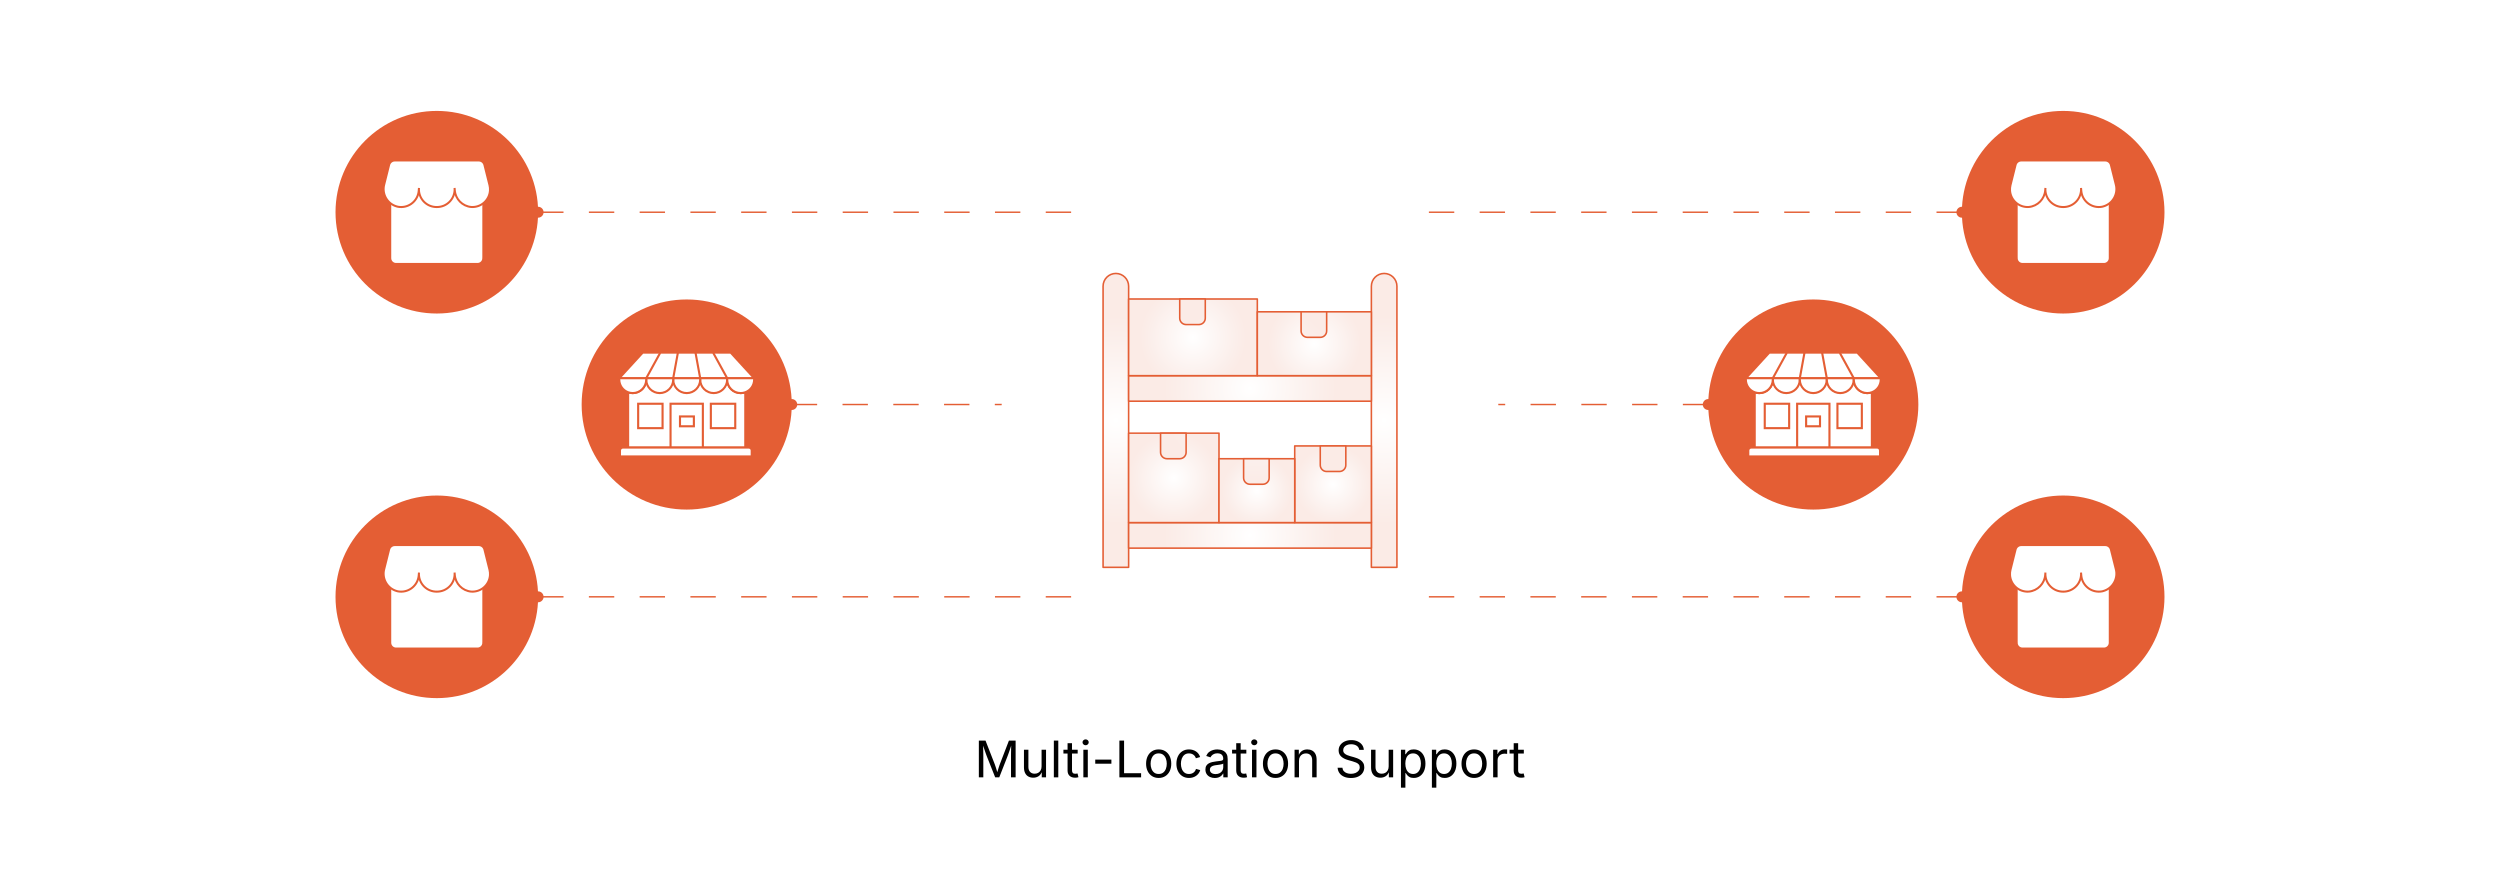 <?xml version="1.0" encoding="UTF-8"?><svg id="_04-Organize-Inventory-Across-Multiple-Locations" xmlns="http://www.w3.org/2000/svg" xmlns:xlink="http://www.w3.org/1999/xlink" viewBox="0 0 860 298.867"><defs><filter id="drop-shadow-1" filterUnits="userSpaceOnUse"><feOffset dx="0" dy="5.457"/><feGaussianBlur result="blur" stdDeviation="4.365"/><feFlood flood-color="#333" flood-opacity=".09"/><feComposite in2="blur" operator="in"/><feComposite in="SourceGraphic"/></filter><radialGradient id="radial-gradient" cx="383.852" cy="139.156" fx="383.852" fy="139.156" r="35.874" gradientUnits="userSpaceOnUse"><stop offset="0" stop-color="#fff"/><stop offset=".827" stop-color="#fbeeea"/><stop offset="1" stop-color="#fbebe6"/></radialGradient><radialGradient id="radial-gradient-2" cx="476.148" fx="476.148" r="35.874" xlink:href="#radial-gradient"/><radialGradient id="radial-gradient-3" cx="430" cy="178.711" fx="430" fy="178.711" r="29.687" xlink:href="#radial-gradient"/><radialGradient id="radial-gradient-4" cx="430" cy="128.168" fx="430" fy="128.168" r="29.687" xlink:href="#radial-gradient"/><radialGradient id="radial-gradient-5" cx="403.791" cy="158.934" fx="403.791" fy="158.934" r="15.463" xlink:href="#radial-gradient"/><radialGradient id="radial-gradient-6" cx="410.384" cy="110.588" fx="410.384" fy="110.588" r="18.219" xlink:href="#radial-gradient"/><radialGradient id="radial-gradient-7" cx="458.568" cy="161.131" fx="458.568" fy="161.131" r="13.185" xlink:href="#radial-gradient"/><radialGradient id="radial-gradient-8" cx="432.359" cy="163.329" fx="432.359" fy="163.329" r="12.049" xlink:href="#radial-gradient"/><radialGradient id="radial-gradient-9" cx="452.136" cy="112.786" fx="452.136" fy="112.786" r="15.899" xlink:href="#radial-gradient"/><radialGradient id="radial-gradient-10" cx="431.099" cy="129.267" fx="431.099" fy="129.267" r="31.864" xlink:href="#radial-gradient"/><filter id="drop-shadow-2" filterUnits="userSpaceOnUse"><feOffset dx="0" dy="0"/><feGaussianBlur result="blur-2" stdDeviation="4.585"/><feFlood flood-color="#e04b28" flood-opacity=".12"/><feComposite in2="blur-2" operator="in"/><feComposite in="SourceGraphic"/></filter><filter id="drop-shadow-3" filterUnits="userSpaceOnUse"><feOffset dx="0" dy="0"/><feGaussianBlur result="blur-3" stdDeviation="4.585"/><feFlood flood-color="#e04b28" flood-opacity=".12"/><feComposite in2="blur-3" operator="in"/><feComposite in="SourceGraphic"/></filter><filter id="drop-shadow-4" filterUnits="userSpaceOnUse"><feOffset dx="0" dy="0"/><feGaussianBlur result="blur-4" stdDeviation="4.585"/><feFlood flood-color="#e04b28" flood-opacity=".12"/><feComposite in2="blur-4" operator="in"/><feComposite in="SourceGraphic"/></filter><filter id="drop-shadow-5" filterUnits="userSpaceOnUse"><feOffset dx="0" dy="0"/><feGaussianBlur result="blur-5" stdDeviation="4.585"/><feFlood flood-color="#e04b28" flood-opacity=".12"/><feComposite in2="blur-5" operator="in"/><feComposite in="SourceGraphic"/></filter><filter id="drop-shadow-6" filterUnits="userSpaceOnUse"><feOffset dx="0" dy="0"/><feGaussianBlur result="blur-6" stdDeviation="4.585"/><feFlood flood-color="#e04b28" flood-opacity=".12"/><feComposite in2="blur-6" operator="in"/><feComposite in="SourceGraphic"/></filter><filter id="drop-shadow-7" filterUnits="userSpaceOnUse"><feOffset dx="0" dy="0"/><feGaussianBlur result="blur-7" stdDeviation="4.585"/><feFlood flood-color="#e04b28" flood-opacity=".12"/><feComposite in2="blur-7" operator="in"/><feComposite in="SourceGraphic"/></filter></defs><line x1="185.114" y1="73.004" x2="375.69" y2="73.004" fill="none" stroke="#e45e34" stroke-dasharray="0 0 8.731 8.731" stroke-miterlimit="10" stroke-width=".5"/><path d="M185.114,74.883c-1.038,0-1.88-.842-1.88-1.88s.842-1.88,1.88-1.88c1.038,0,1.88.842,1.88,1.88s-.842,1.88-1.88,1.88Z" fill="#e45e34" stroke-width="0"/><line x1="185.114" y1="205.308" x2="375.69" y2="205.308" fill="none" stroke="#e45e34" stroke-dasharray="0 0 8.731 8.731" stroke-miterlimit="10" stroke-width=".5"/><path d="M185.114,207.188c-1.038,0-1.88-.842-1.88-1.88s.842-1.88,1.88-1.88c1.038,0,1.88.842,1.88,1.88s-.842,1.88-1.88,1.88Z" fill="#e45e34" stroke-width="0"/><line x1="272.366" y1="139.156" x2="462.942" y2="139.156" fill="none" stroke="#e45e34" stroke-dasharray="0 0 8.731 8.731" stroke-miterlimit="10" stroke-width=".5"/><path d="M272.366,141.036c-1.038,0-1.88-.842-1.88-1.88s.842-1.88,1.88-1.88c1.038,0,1.88.842,1.88,1.88s-.842,1.88-1.88,1.88Z" fill="#e45e34" stroke-width="0"/><line x1="674.886" y1="205.308" x2="484.31" y2="205.308" fill="none" stroke="#e45e34" stroke-dasharray="0 0 8.731 8.731" stroke-miterlimit="10" stroke-width=".5"/><circle cx="674.886" cy="205.308" r="1.88" fill="#e45e34" stroke-width="0"/><line x1="674.886" y1="73.004" x2="484.31" y2="73.004" fill="none" stroke="#e45e34" stroke-dasharray="0 0 8.731 8.731" stroke-miterlimit="10" stroke-width=".5"/><circle cx="674.886" cy="73.004" r="1.88" fill="#e45e34" stroke-width="0"/><line x1="587.634" y1="139.156" x2="397.058" y2="139.156" fill="none" stroke="#e45e34" stroke-dasharray="0 0 8.731 8.731" stroke-miterlimit="10" stroke-width=".5"/><circle cx="587.634" cy="139.156" r="1.88" fill="#e45e34" stroke-width="0"/><g filter="url(#drop-shadow-1)"><circle cx="430" cy="139.156" r="85.59" fill="#fff" stroke-width="0"/><g id="Stock_product"><path d="M388.247,93.008v96.691h-8.79v-96.691c0-2.427,1.968-4.395,4.395-4.395s4.395,1.968,4.395,4.395Z" fill="url(#radial-gradient)" stroke="#e45e34" stroke-linecap="round" stroke-linejoin="round" stroke-width=".546"/><path d="M480.543,93.008v96.691h-8.79v-96.691c0-2.427,1.968-4.395,4.395-4.395s4.395,1.968,4.395,4.395Z" fill="url(#radial-gradient-2)" stroke="#e45e34" stroke-linecap="round" stroke-linejoin="round" stroke-width=".546"/><path d="M388.247,174.316h83.506v8.79h-83.506v-8.79Z" fill="url(#radial-gradient-3)" stroke="#e45e34" stroke-linecap="round" stroke-linejoin="round" stroke-width=".546"/><path d="M388.247,123.773h83.506v8.79h-83.506v-8.79Z" fill="url(#radial-gradient-4)" stroke="#e45e34" stroke-linecap="round" stroke-linejoin="round" stroke-width=".546"/><path d="M388.247,143.551h31.088v30.765h-31.088v-30.765Z" fill="url(#radial-gradient-5)" stroke="#e45e34" stroke-linecap="round" stroke-linejoin="round" stroke-width=".546"/><path d="M388.247,97.403h44.273v26.37h-44.273v-26.37Z" fill="url(#radial-gradient-6)" stroke="#e45e34" stroke-linecap="round" stroke-linejoin="round" stroke-width=".546"/><path d="M445.383,147.946h26.37v26.37h-26.37v-26.37Z" fill="url(#radial-gradient-7)" stroke="#e45e34" stroke-linecap="round" stroke-linejoin="round" stroke-width=".546"/><path d="M419.335,152.341h26.048v21.975h-26.048v-21.975Z" fill="url(#radial-gradient-8)" stroke="#e45e34" stroke-linecap="round" stroke-linejoin="round" stroke-width=".546"/><path d="M432.52,101.798h39.233v21.975h-39.233v-21.975Z" fill="url(#radial-gradient-9)" stroke="#e45e34" stroke-linecap="round" stroke-linejoin="round" stroke-width=".546"/><path d="M405.827,97.403h8.79v6.593c0,1.214-.984,2.198-2.198,2.198h-4.395c-1.214,0-2.198-.984-2.198-2.198v-6.593ZM447.58,101.798h8.79v6.593c0,1.214-.984,2.198-2.198,2.198h-4.395c-1.214,0-2.198-.984-2.198-2.198v-6.593ZM399.235,143.551h8.79v6.593c0,1.214-.984,2.198-2.198,2.198h-4.395c-1.214,0-2.198-.984-2.198-2.198v-6.593ZM427.802,152.341h8.79v6.593c0,1.214-.984,2.198-2.198,2.198h-4.395c-1.214,0-2.198-.984-2.198-2.198v-6.593ZM454.173,147.946h8.79v6.593c0,1.214-.984,2.198-2.198,2.198h-4.395c-1.214,0-2.198-.984-2.198-2.198v-6.593Z" fill="url(#radial-gradient-10)" stroke="#e45e34" stroke-linecap="round" stroke-linejoin="round" stroke-width=".546"/></g></g><g filter="url(#drop-shadow-2)"><circle cx="623.774" cy="139.156" r="36.14" fill="#e45e34" stroke-width="0"/><path d="M643.928,134.943v19.023h-40.307v-19.023c.509.187,1.048.282,1.59.281,2.564,0,4.641-2.079,4.641-4.641v-.473h27.845v.473c0,2.562,2.077,4.641,4.641,4.641.542.001,1.081-.094,1.59-.281h0Z" fill="#fff" stroke="#e45e34" stroke-miterlimit="10" stroke-width=".727"/><path d="M646.978,130.11h-46.409l8.071-8.813h30.266l8.071,8.813Z" fill="#fff" stroke="#e45e34" stroke-miterlimit="10" stroke-width=".727"/><path d="M614.694,121.297h6.054l-1.615,8.812h-9.282l4.843-8.812ZM637.697,130.109h-9.282l-1.615-8.812h6.054l4.843,8.812Z" fill="#fff" stroke="#e45e34" stroke-miterlimit="10" stroke-width=".727"/><path d="M614.492,135.223c-2.563,0-4.641-2.078-4.641-4.641v-.472h9.282v.472c0,2.563-2.078,4.641-4.641,4.641Z" fill="#fff" stroke="#e45e34" stroke-miterlimit="10" stroke-width=".727"/><path d="M609.852,130.11v.473c0,2.562-2.077,4.641-4.641,4.641-.558,0-1.094-.098-1.59-.281-1.781-.647-3.051-2.356-3.051-4.36v-.473l9.282-0ZM623.774,135.223c-2.563,0-4.641-2.078-4.641-4.641v-.472h9.282v.472c0,2.563-2.078,4.641-4.641,4.641Z" fill="#fff" stroke="#e45e34" stroke-miterlimit="10" stroke-width=".727"/><path d="M633.056,135.223c-2.563,0-4.641-2.078-4.641-4.641v-.472h9.282v.472c-0,2.563-2.078,4.641-4.641,4.641Z" fill="#fff" stroke="#e45e34" stroke-miterlimit="10" stroke-width=".727"/><path d="M646.978,130.11v.473c0,2.003-1.27,3.713-3.051,4.36-.509.187-1.048.282-1.59.281-2.564,0-4.641-2.079-4.641-4.641v-.473h9.282Z" fill="#fff" stroke="#e45e34" stroke-miterlimit="10" stroke-width=".727"/><path d="M618.216,138.889h11.116v15.077h-11.116v-15.077Z" fill="#fff" stroke="#e45e34" stroke-miterlimit="10" stroke-width=".727"/><path d="M607.074,138.889h8.395v8.395h-8.395v-8.395ZM632.079,138.889h8.395v8.395h-8.395v-8.395ZM621.306,143.26h4.779v3.38h-4.779l-0-3.38Z" fill="#fff" stroke="#e45e34" stroke-miterlimit="10" stroke-width=".727"/><path d="M646.739,157.015h-45.332v-2.044c0-.555.437-1.005.977-1.005h43.378c.54,0,.977.45.977,1.005v2.044Z" fill="#fff" stroke="#e45e34" stroke-miterlimit="10" stroke-width=".727"/></g><g filter="url(#drop-shadow-3)"><circle cx="709.734" cy="205.308" r="34.848" fill="#e45e34" stroke-width="0"/><path d="M693.731,221.109c0,1.106.896,2.002,2.002,2.002h28.031c1.106,0,2.002-.896,2.002-2.002v-24.889h-32.036v24.889Z" fill="#fff" stroke="#e45e34" stroke-miterlimit="10" stroke-width=".701"/><path d="M723.086,203.429c.125-.026.248-.055.371-.089,3.308-.898,5.262-4.308,4.364-7.616l-1.676-6.703c-.223-.891-1.024-1.516-1.942-1.516h-28.908c-.918 0-1.719.625-1.942,1.516l-1.742,6.966c-.152.61-.209,1.24-.168,1.868.219,3.343,3.108,5.876,6.451,5.657,3.059-.28,5.462-2.741,5.666-5.806l.062-.751c-.014.167-.021.334-.021.501-.001,3.351,2.715,6.067,6.066,6.068h.164c.164-0.0.328-.007.491-.02,3.339-.274,5.824-3.204,5.55-6.543l.084,1.001c.016.194.042.387.076.579.598,3.298,3.756,5.487,7.054,4.889" fill="#fff" stroke="#e45e34" stroke-miterlimit="10" stroke-width=".701"/></g><g filter="url(#drop-shadow-4)"><circle cx="709.734" cy="73.004" r="34.848" fill="#e45e34" stroke-width="0"/><path d="M693.731,88.804c0,1.106.896,2.002,2.002,2.002h28.031c1.106,0,2.002-.896,2.002-2.002v-24.889h-32.036v24.889Z" fill="#fff" stroke="#e45e34" stroke-miterlimit="10" stroke-width=".701"/><path d="M723.086,71.124c.125-.026.248-.055.371-.089,3.308-.898,5.262-4.308,4.364-7.616l-1.676-6.703c-.223-.891-1.024-1.516-1.942-1.516h-28.908c-.918 0-1.719.625-1.942,1.516l-1.742,6.966c-.152.61-.209,1.24-.168,1.868.219,3.343,3.108,5.876,6.451,5.657,3.059-.28,5.462-2.741,5.666-5.806l.062-.751c-.014.167-.021.334-.021.501-.001,3.351,2.715,6.067,6.066,6.068h.164c.164-0.0.328-.007.491-.02,3.339-.274,5.824-3.204,5.55-6.543l.084,1.001c.016.194.042.387.076.579.598,3.298,3.756,5.487,7.054,4.889" fill="#fff" stroke="#e45e34" stroke-miterlimit="10" stroke-width=".701"/></g><g filter="url(#drop-shadow-5)"><circle cx="236.226" cy="139.156" r="36.14" fill="#e45e34" stroke-width="0"/><path d="M216.072,134.943v19.023s40.307,0,40.307,0v-19.023c-.509.187-1.048.282-1.59.281-2.564,0-4.641-2.079-4.641-4.641v-.473s-27.845,0-27.845,0v.473c0,2.562-2.077,4.641-4.641,4.641-.542.001-1.081-.094-1.59-.281h-0Z" fill="#fff" stroke="#e45e34" stroke-miterlimit="10" stroke-width=".727"/><path d="M213.022,130.11h46.409s-8.071-8.813-8.071-8.813h-30.266s-8.071,8.813-8.071,8.813Z" fill="#fff" stroke="#e45e34" stroke-miterlimit="10" stroke-width=".727"/><path d="M250.148,130.109h-9.282s-1.615-8.812-1.615-8.812h6.054s4.843,8.812,4.843,8.812ZM227.146,121.297h6.054s-1.615,8.812-1.615,8.812h-9.282s4.843-8.812,4.843-8.812Z" fill="#fff" stroke="#e45e34" stroke-miterlimit="10" stroke-width=".727"/><path d="M245.508,135.223c2.563,0,4.641-2.078,4.641-4.641v-.472s-9.282,0-9.282,0v.472c0,2.563,2.078,4.641,4.641,4.641Z" fill="#fff" stroke="#e45e34" stroke-miterlimit="10" stroke-width=".727"/><path d="M259.43,130.11v.473c0,2.003-1.27,3.713-3.051,4.36-.496.183-1.032.281-1.59.281-2.564,0-4.641-2.079-4.641-4.641v-.473l9.282 0ZM231.585,130.582v-.472h9.282v.472c0,2.563-2.078,4.641-4.641,4.641s-4.641-2.078-4.641-4.641Z" fill="#fff" stroke="#e45e34" stroke-miterlimit="10" stroke-width=".727"/><path d="M226.944,135.223c2.563,0,4.641-2.078,4.641-4.641v-.472s-9.282,0-9.282,0v.472c0,2.563,2.078,4.641,4.641,4.641Z" fill="#fff" stroke="#e45e34" stroke-miterlimit="10" stroke-width=".727"/><path d="M213.022,130.11v.473c0,2.003,1.27,3.713,3.051,4.36.509.187,1.048.282,1.59.281,2.564,0,4.641-2.079,4.641-4.641v-.473s-9.282,0-9.282,0h-0Z" fill="#fff" stroke="#e45e34" stroke-miterlimit="10" stroke-width=".727"/><path d="M241.784,138.889h-11.116s0,15.077,0,15.077h11.116s0-15.077,0-15.077Z" fill="#fff" stroke="#e45e34" stroke-miterlimit="10" stroke-width=".727"/><path d="M252.926,147.284h-8.395v-8.395h8.395v8.395ZM227.921,147.284h-8.395v-8.395h8.395v8.395ZM238.694,146.64h-4.779v-3.38h4.779l-0,3.38Z" fill="#fff" stroke="#e45e34" stroke-miterlimit="10" stroke-width=".727"/><path d="M213.261,157.015h45.332s0-2.044,0-2.044c0-.555-.437-1.005-.977-1.005h-43.378c-.54,0-.977.45-.977,1.005v2.044s0,0,0,0Z" fill="#fff" stroke="#e45e34" stroke-miterlimit="10" stroke-width=".727"/></g><g filter="url(#drop-shadow-6)"><circle cx="150.266" cy="205.308" r="34.848" fill="#e45e34" stroke-width="0"/><path d="M166.269,221.109c0,1.106-.896,2.002-2.002,2.002h-28.031c-1.106,0-2.002-.896-2.002-2.002v-24.889h32.036v24.889Z" fill="#fff" stroke="#e45e34" stroke-miterlimit="10" stroke-width=".701"/><path d="M136.914,203.429c-.125-.026-.248-.055-.371-.089-3.308-.898-5.262-4.308-4.364-7.616l1.676-6.703c.223-.891,1.024-1.516,1.942-1.516h28.908c.918 0,1.719.625,1.942,1.516l1.742,6.966c.152.61.209,1.24.168,1.868-.219,3.343-3.108,5.876-6.451,5.657-3.059-.28-5.462-2.741-5.666-5.806l-.062-.751c.014.167.021.334.021.501.001,3.351-2.715,6.067-6.066,6.068h-.164c-.164-0-.328-.007-.491-.02-3.339-.274-5.824-3.204-5.55-6.543l-.084,1.001c-.016.194-.042.387-.076.579-.598,3.298-3.756,5.487-7.054,4.889" fill="#fff" stroke="#e45e34" stroke-miterlimit="10" stroke-width=".701"/></g><g filter="url(#drop-shadow-7)"><circle cx="150.266" cy="73.004" r="34.848" fill="#e45e34" stroke-width="0"/><path d="M166.269,88.804c0,1.106-.896,2.002-2.002,2.002h-28.031c-1.106,0-2.002-.896-2.002-2.002v-24.889h32.036v24.889Z" fill="#fff" stroke="#e45e34" stroke-miterlimit="10" stroke-width=".701"/><path d="M136.914,71.124c-.125-.026-.248-.055-.371-.089-3.308-.898-5.262-4.308-4.364-7.616l1.676-6.703c.223-.891,1.024-1.516,1.942-1.516h28.908c.918 0,1.719.625,1.942,1.516l1.742,6.966c.152.61.209,1.24.168,1.868-.219,3.343-3.108,5.876-6.451,5.657-3.059-.28-5.462-2.741-5.666-5.806l-.062-.751c.014.167.021.334.021.501.001,3.351-2.715,6.067-6.066,6.068h-.164c-.164-0-.328-.007-.491-.02-3.339-.274-5.824-3.204-5.55-6.543l-.084,1.001c-.016.194-.042.387-.076.579-.598,3.298-3.756,5.487-7.054,4.889" fill="#fff" stroke="#e45e34" stroke-miterlimit="10" stroke-width=".701"/></g><path d="M336.723,267.41v-12.649h2.292l3.116,7.98c.073.187.157.42.25.7.093.28.192.584.297.913.104.328.205.655.301.98.096.326.181.627.255.904h-.356c.079-.26.167-.55.263-.87.096-.32.196-.646.301-.977.104-.331.205-.641.301-.93s.181-.529.255-.721l3.073-7.98h2.3v12.649h-1.587v-7.225c0-.26.001-.557.004-.891.002-.334.008-.685.017-1.053.009-.368.017-.742.026-1.121.008-.379.015-.747.021-1.104h.136c-.119.39-.245.788-.377,1.192-.133.405-.263.795-.391,1.172s-.248.72-.361,1.031c-.113.312-.209.569-.289.772l-2.827,7.225h-1.401l-2.869-7.225c-.08-.198-.173-.448-.28-.751s-.225-.64-.353-1.01c-.127-.371-.259-.761-.395-1.172-.136-.41-.274-.822-.416-1.235h.153c.011.317.021.659.03,1.027.008.368.016.74.021,1.117.006.376.011.738.017,1.086.005.348.008.661.008.938v7.225h-1.536Z" fill="#000" stroke-width="0"/><path d="M355.458,267.529c-.639,0-1.201-.131-1.685-.395s-.86-.661-1.129-1.193c-.269-.532-.403-1.197-.403-1.995v-6.027h1.528v5.9c0,.73.192,1.302.577,1.715.385.413.908.62,1.57.62.453,0,.859-.099,1.218-.297.359-.198.644-.488.854-.87.209-.382.314-.842.314-1.379v-5.688h1.537v9.491h-1.477v-2.301h.204c-.294.889-.712,1.514-1.252,1.876s-1.159.543-1.855.543Z" fill="#000" stroke-width="0"/><path d="M364.05,254.76v12.649h-1.528v-12.649h1.528Z" fill="#000" stroke-width="0"/><path d="M370.723,257.919v1.308h-4.907v-1.308h4.907ZM367.242,255.66h1.528v9.288c0,.424.086.734.259.93.173.195.46.293.862.293.096,0,.219-.011.369-.034.15-.022.288-.045.412-.068l.314,1.291c-.159.056-.338.099-.539.127-.201.028-.4.042-.599.042-.821,0-1.46-.216-1.918-.649-.458-.433-.688-1.037-.688-1.812v-9.406Z" fill="#000" stroke-width="0"/><path d="M373.448,256.365c-.289,0-.538-.099-.747-.297s-.314-.436-.314-.713c0-.283.104-.522.314-.717s.458-.293.747-.293c.294,0,.546.098.756.293.209.195.314.435.314.717,0,.277-.105.515-.314.713-.209.198-.461.297-.756.297ZM372.675,267.41v-9.491h1.528v9.491h-1.528Z" fill="#000" stroke-width="0"/><path d="M382.319,261.306v1.409h-5.552v-1.409h5.552Z" fill="#000" stroke-width="0"/><path d="M385.07,267.41v-12.649h1.613v11.223h5.858v1.426h-7.471Z" fill="#000" stroke-width="0"/><path d="M398.577,267.613c-.86,0-1.615-.204-2.263-.611-.648-.407-1.153-.979-1.515-1.715-.362-.735-.543-1.59-.543-2.563,0-.99.181-1.855.543-2.594.362-.738.867-1.312,1.515-1.719.648-.407,1.402-.611,2.263-.611.866,0,1.624.204,2.275.611.651.408,1.158.981,1.52,1.719.362.739.543,1.604.543,2.594,0,.973-.181,1.828-.543,2.563-.362.736-.869,1.308-1.52,1.715-.651.408-1.409.611-2.275.611ZM398.577,266.247c.64,0,1.166-.164,1.579-.492.413-.328.719-.76.917-1.295.198-.535.297-1.113.297-1.736,0-.628-.099-1.213-.297-1.753-.198-.54-.503-.976-.917-1.307-.414-.331-.939-.497-1.579-.497-.634,0-1.155.166-1.562.497-.408.331-.71.766-.909,1.303-.198.538-.297,1.124-.297,1.757,0,.623.099,1.201.297,1.736.198.535.501.967.909,1.295.407.328.928.492,1.562.492Z" fill="#000" stroke-width="0"/><path d="M409.001,267.613c-.86,0-1.615-.204-2.263-.611-.648-.407-1.153-.979-1.515-1.715-.362-.735-.543-1.59-.543-2.563,0-.99.181-1.855.543-2.594.362-.738.867-1.312,1.515-1.719.648-.407,1.402-.611,2.263-.611.458,0,.891.059,1.299.178.407.119.779.29,1.116.514s.627.498.87.823c.244.326.43.695.561,1.108l-1.469.416c-.068-.243-.173-.467-.314-.671-.142-.204-.313-.38-.514-.53-.201-.15-.432-.266-.692-.348s-.546-.123-.857-.123c-.634,0-1.155.166-1.562.497-.408.331-.71.766-.909,1.303-.198.538-.297,1.124-.297,1.757,0,.623.099,1.201.297,1.736.198.535.501.967.909,1.295.407.328.928.492,1.562.492.317,0,.608-.042.875-.127.266-.085.502-.205.708-.361.207-.155.381-.341.522-.556.141-.215.246-.45.314-.705l1.46.416c-.125.425-.31.802-.556,1.133-.247.332-.539.614-.879.849-.339.235-.716.413-1.129.535-.414.122-.852.183-1.316.183Z" fill="#000" stroke-width="0"/><path d="M417.898,267.631c-.6,0-1.145-.113-1.634-.339-.49-.227-.878-.558-1.167-.994-.289-.436-.433-.965-.433-1.587,0-.543.107-.985.322-1.324.215-.34.502-.607.862-.802s.757-.341,1.193-.438c.436-.096.875-.172,1.316-.229.566-.073,1.027-.13,1.384-.17.356-.04.621-.107.793-.204.173-.096.259-.26.259-.492v-.051c0-.396-.074-.731-.221-1.006-.147-.274-.368-.485-.662-.632-.294-.147-.663-.221-1.104-.221-.453,0-.84.071-1.163.212-.322.142-.584.318-.785.531s-.352.429-.454.649l-1.469-.484c.243-.577.572-1.028.985-1.354.413-.325.869-.556,1.367-.692s.99-.204,1.477-.204c.317,0,.678.038,1.083.114.405.077.795.228,1.171.455.376.226.688.562.934,1.006s.369,1.037.369,1.778v6.257h-1.502v-1.291h-.102c-.107.221-.28.449-.518.684-.238.235-.546.432-.925.59-.379.159-.838.238-1.375.238ZM418.162,266.281c.566,0,1.044-.11,1.435-.331s.688-.508.892-.862.306-.723.306-1.108v-1.316c-.062.074-.198.14-.408.2-.209.059-.449.112-.717.157-.269.045-.529.083-.781.115-.251.031-.451.055-.598.072-.368.045-.712.123-1.032.233s-.576.271-.768.484-.289.5-.289.862c0,.328.085.603.254.823.17.221.402.388.696.501s.631.17,1.01.17Z" fill="#000" stroke-width="0"/><path d="M428.739,257.919v1.308h-4.907v-1.308h4.907ZM425.259,255.66h1.528v9.288c0,.424.086.734.259.93.173.195.46.293.862.293.096,0,.219-.011.369-.034.15-.022.288-.045.412-.068l.314,1.291c-.159.056-.338.099-.539.127-.201.028-.4.042-.599.042-.821,0-1.46-.216-1.918-.649-.458-.433-.688-1.037-.688-1.812v-9.406Z" fill="#000" stroke-width="0"/><path d="M431.465,256.365c-.289,0-.538-.099-.748-.297s-.314-.436-.314-.713c0-.283.104-.522.314-.717s.458-.293.748-.293c.294,0,.546.098.755.293.21.195.314.435.314.717,0,.277-.104.515-.314.713-.209.198-.461.297-.755.297ZM430.692,267.41v-9.491h1.528v9.491h-1.528Z" fill="#000" stroke-width="0"/><path d="M438.766,267.613c-.86,0-1.614-.204-2.263-.611-.647-.407-1.153-.979-1.516-1.715-.362-.735-.543-1.59-.543-2.563,0-.99.181-1.855.543-2.594.362-.738.868-1.312,1.516-1.719.648-.407,1.402-.611,2.263-.611.866,0,1.624.204,2.275.611.65.408,1.157.981,1.52,1.719.362.739.543,1.604.543,2.594,0,.973-.181,1.828-.543,2.563-.362.736-.869,1.308-1.52,1.715-.651.408-1.409.611-2.275.611ZM438.766,266.247c.64,0,1.166-.164,1.579-.492s.719-.76.917-1.295c.198-.535.297-1.113.297-1.736,0-.628-.099-1.213-.297-1.753-.198-.54-.504-.976-.917-1.307s-.939-.497-1.579-.497c-.634,0-1.154.166-1.562.497-.407.331-.71.766-.908,1.303s-.297,1.124-.297,1.757c0,.623.099,1.201.297,1.736.198.535.501.967.908,1.295.408.328.929.492,1.562.492Z" fill="#000" stroke-width="0"/><path d="M446.855,261.722v5.688h-1.527v-9.491h1.468l.009,2.301h-.212c.288-.877.7-1.5,1.235-1.868.534-.368,1.161-.552,1.88-.552.64,0,1.2.131,1.681.395.481.263.856.66,1.125,1.188.269.529.403,1.196.403,2v6.027h-1.528v-5.9c0-.73-.19-1.301-.572-1.715-.383-.413-.904-.62-1.566-.62-.453,0-.86.099-1.223.297s-.648.487-.857.866c-.21.379-.314.84-.314,1.384Z" fill="#000" stroke-width="0"/><path d="M464.726,267.631c-.911,0-1.702-.147-2.372-.441-.671-.294-1.196-.706-1.575-1.235-.379-.529-.594-1.147-.646-1.855h1.656c.045.476.206.868.483,1.176.277.309.633.538,1.065.688s.896.225,1.388.225c.572,0,1.086-.093,1.541-.28.456-.187.816-.45,1.083-.79.266-.34.398-.733.398-1.18,0-.408-.114-.739-.344-.993-.229-.255-.533-.464-.912-.628-.38-.164-.796-.308-1.248-.433l-1.528-.433c-1.019-.289-1.812-.702-2.377-1.24-.566-.538-.849-1.225-.849-2.063,0-.713.191-1.337.577-1.872.385-.535.905-.949,1.562-1.244s1.393-.441,2.207-.441c.832,0,1.568.147,2.208.441.639.294,1.145.695,1.515,1.201.371.506.567,1.08.591,1.719h-1.579c-.074-.617-.368-1.094-.883-1.431-.516-.336-1.149-.505-1.902-.505-.543,0-1.02.089-1.431.267-.41.178-.729.422-.955.73-.226.309-.339.661-.339,1.057,0,.441.137.797.411,1.065.274.269.601.479.977.628s.718.267,1.023.352l1.265.348c.34.091.714.215,1.125.374.41.159.802.369,1.176.632.373.263.681.597.921,1.002s.36.901.36,1.49c0,.69-.18,1.313-.539,1.868s-.881.993-1.565,1.316c-.686.323-1.515.484-2.488.484Z" fill="#000" stroke-width="0"/><path d="M474.862,267.529c-.64,0-1.201-.131-1.685-.395-.484-.263-.86-.661-1.13-1.193-.269-.532-.402-1.197-.402-1.995v-6.027h1.527v5.9c0,.73.192,1.302.577,1.715s.909.62,1.571.62c.452,0,.858-.099,1.218-.297.359-.198.644-.488.854-.87.209-.382.313-.842.313-1.379v-5.688h1.537v9.491h-1.478v-2.301h.204c-.294.889-.712,1.514-1.252,1.876-.541.362-1.159.543-1.855.543Z" fill="#000" stroke-width="0"/><path d="M481.926,270.958v-13.04h1.477v1.52h.17c.107-.17.258-.383.45-.641.192-.258.47-.488.832-.692.361-.204.852-.306,1.469-.306.792,0,1.489.198,2.092.594.604.396,1.075.96,1.418,1.693s.514,1.601.514,2.602c0,1.007-.17,1.879-.509,2.615-.34.736-.812,1.305-1.414,1.707s-1.3.603-2.093.603c-.6,0-1.084-.103-1.451-.31-.368-.207-.651-.441-.85-.705s-.351-.482-.458-.658h-.119v5.017h-1.527ZM486.103,266.247c.594,0,1.091-.16,1.489-.479.399-.32.699-.75.9-1.291.2-.541.301-1.142.301-1.804,0-.656-.099-1.249-.297-1.778s-.497-.949-.896-1.261c-.399-.311-.898-.467-1.498-.467-.583,0-1.073.147-1.469.441-.396.294-.695.703-.896,1.227-.201.524-.302,1.136-.302,1.838,0,.702.102,1.322.306,1.859.203.538.505.958.904,1.261.398.303.884.454,1.456.454Z" fill="#000" stroke-width="0"/><path d="M492.571,270.958v-13.04h1.477v1.52h.17c.107-.17.258-.383.45-.641.192-.258.47-.488.832-.692.361-.204.852-.306,1.469-.306.792,0,1.489.198,2.092.594.604.396,1.075.96,1.418,1.693s.514,1.601.514,2.602c0,1.007-.17,1.879-.509,2.615-.34.736-.812,1.305-1.414,1.707s-1.3.603-2.093.603c-.6,0-1.084-.103-1.451-.31-.368-.207-.651-.441-.85-.705s-.351-.482-.458-.658h-.119v5.017h-1.527ZM496.748,266.247c.594,0,1.091-.16,1.489-.479.399-.32.699-.75.9-1.291.2-.541.301-1.142.301-1.804,0-.656-.099-1.249-.297-1.778s-.497-.949-.896-1.261c-.399-.311-.898-.467-1.498-.467-.583,0-1.073.147-1.469.441-.396.294-.695.703-.896,1.227-.201.524-.302,1.136-.302,1.838,0,.702.102,1.322.306,1.859.203.538.505.958.904,1.261.398.303.884.454,1.456.454Z" fill="#000" stroke-width="0"/><path d="M507.08,267.613c-.86,0-1.614-.204-2.263-.611-.647-.407-1.153-.979-1.516-1.715-.362-.735-.543-1.59-.543-2.563,0-.99.181-1.855.543-2.594.362-.738.868-1.312,1.516-1.719.648-.407,1.402-.611,2.263-.611.866,0,1.624.204,2.275.611.65.408,1.157.981,1.52,1.719.362.739.543,1.604.543,2.594,0,.973-.181,1.828-.543,2.563-.362.736-.869,1.308-1.52,1.715-.651.408-1.409.611-2.275.611ZM507.08,266.247c.64,0,1.166-.164,1.579-.492s.719-.76.917-1.295c.198-.535.297-1.113.297-1.736,0-.628-.099-1.213-.297-1.753-.198-.54-.504-.976-.917-1.307s-.939-.497-1.579-.497c-.634,0-1.154.166-1.562.497-.407.331-.71.766-.908,1.303s-.297,1.124-.297,1.757c0,.623.099,1.201.297,1.736.198.535.501.967.908,1.295.408.328.929.492,1.562.492Z" fill="#000" stroke-width="0"/><path d="M513.643,267.41v-9.491h1.477v1.46h.102c.176-.481.488-.868.938-1.159s.958-.437,1.523-.437c.113,0,.248.003.403.008.156.006.279.012.37.017v1.537c-.046-.011-.159-.028-.34-.051-.182-.023-.374-.034-.577-.034-.453,0-.859.095-1.219.285-.359.189-.641.45-.845.781-.203.331-.306.712-.306,1.142v5.942h-1.527Z" fill="#000" stroke-width="0"/><path d="M524.195,257.919v1.308h-4.907v-1.308h4.907ZM520.714,255.66h1.528v9.288c0,.424.086.734.259.93s.46.293.862.293c.096,0,.219-.011.369-.034.149-.022.287-.045.411-.068l.314,1.291c-.158.056-.338.099-.539.127s-.4.042-.599.042c-.82,0-1.46-.216-1.919-.649-.458-.433-.688-1.037-.688-1.812v-9.406Z" fill="#000" stroke-width="0"/></svg>